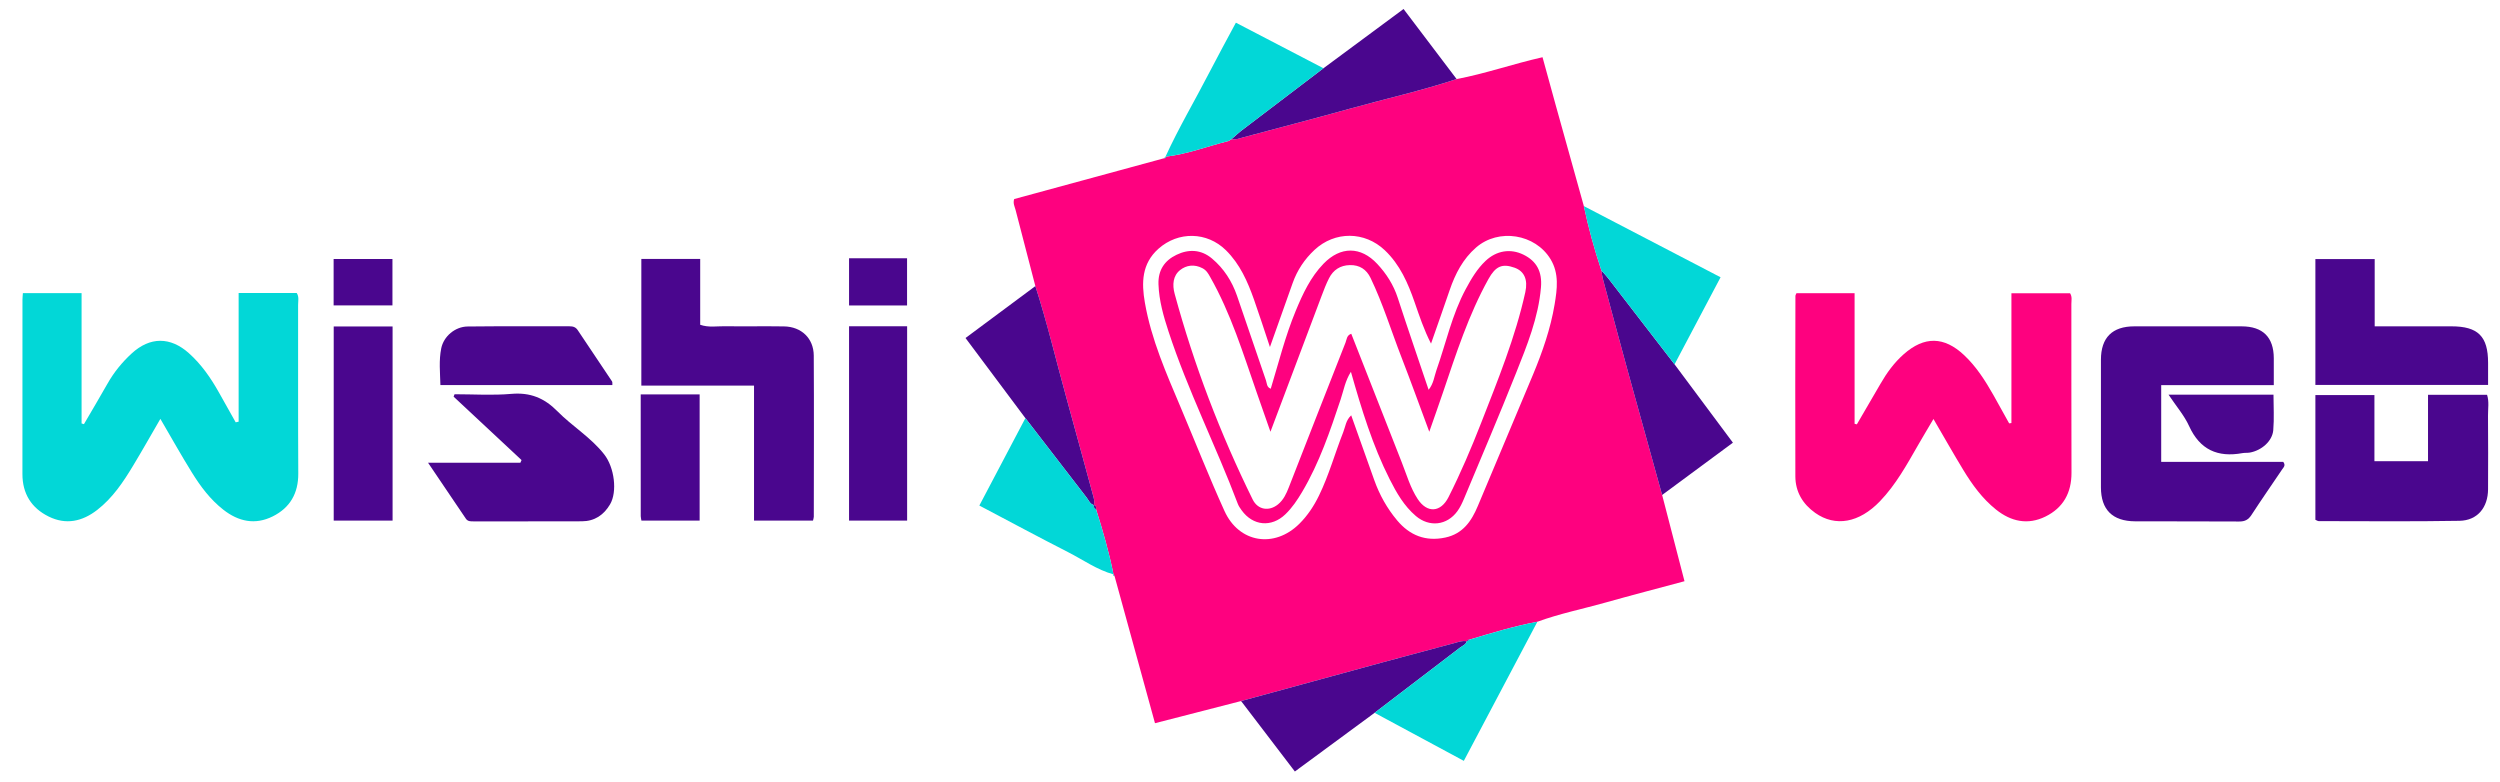 <svg xmlns="http://www.w3.org/2000/svg" xmlns:xlink="http://www.w3.org/1999/xlink" id="Capa_1" x="0px" y="0px" viewBox="0 0 276.49 86.449" style="enable-background:new 0 0 276.49 86.449;" xml:space="preserve"><style type="text/css">	.st0{fill:#FE017F;}	.st1{fill:#02D7D7;}	.st2{fill:#4A068E;}</style><g>	<path class="st0" d="M114.506,31.642c-0.728-2.806-1.456-5.612-2.186-8.418c-0.098-0.377-0.311-0.737-0.155-1.21  c5.51-1.5,11.036-3.004,16.563-4.508c0.105-0.025,0.276,0.011,0.187-0.198c0,0-0.017,0.025-0.017,0.025  c2.392-0.283,4.638-1.15,6.955-1.735c0.118-0.069,0.237-0.139,0.355-0.208l-0.004-0.002c0.453,0.095,0.863-0.082,1.285-0.195  c3.922-1.055,7.855-2.072,11.767-3.164c3.945-1.102,7.949-1.992,11.841-3.285c3.171-0.598,6.219-1.673,9.5-2.416  c0.486,1.768,0.972,3.556,1.469,5.341c1.031,3.709,2.067,7.416,3.101,11.123c0.507,2.407,1.159,4.775,1.937,7.109  c0.054,0.31,0.085,0.627,0.166,0.93c0.907,3.378,1.809,6.756,2.736,10.128c1.263,4.597,2.546,9.189,3.82,13.782  c0.815,3.141,1.629,6.282,2.473,9.538c-2.967,0.799-5.846,1.546-8.708,2.352c-2.521,0.709-5.096,1.229-7.563,2.13  c-2.535,0.479-4.999,1.229-7.466,1.963c-0.161-0.007-0.305,0.014-0.344,0.208l0.009-0.011c-0.49-0.097-0.937,0.081-1.397,0.205  c-2.454,0.663-4.914,1.307-7.367,1.975c-5.402,1.471-10.802,2.953-16.202,4.43c-3.123,0.804-6.245,1.607-9.524,2.451  c-1.483-5.395-2.974-10.818-4.464-16.241c-0.046-0.081-0.092-0.163-0.139-0.244c0,0,0.013,0.025,0.013,0.025  c-0.483-2.44-1.176-4.824-1.925-7.193c0.006-0.205,0.036-0.424-0.25-0.477l0.007,0.008c0.115-0.404-0.011-0.784-0.116-1.167  c-0.973-3.56-1.935-7.124-2.919-10.681C116.8,39.889,115.82,35.72,114.506,31.642z M140.45,38.381  c-0.652-1.948-1.182-3.609-1.764-5.251c-0.708-2.001-1.557-3.929-3.106-5.457c-2.085-2.057-5.27-2.111-7.457-0.165  c-1.864,1.658-1.884,3.771-1.505,5.957c0.707,4.076,2.373,7.833,3.969,11.611c1.611,3.813,3.126,7.669,4.836,11.437  c1.608,3.545,5.525,4.149,8.279,1.416c0.919-0.912,1.617-1.977,2.176-3.126c1.101-2.261,1.766-4.692,2.685-7.023  c0.237-0.6,0.282-1.304,0.875-1.847c0.869,2.441,1.71,4.802,2.55,7.165c0.58,1.631,1.414,3.121,2.525,4.448  c1.398,1.67,3.154,2.368,5.332,1.904c1.946-0.415,2.897-1.813,3.603-3.503c2.025-4.849,4.086-9.683,6.104-14.534  c1.041-2.504,1.933-5.063,2.382-7.747c0.283-1.695,0.516-3.41-0.449-5.002c-1.699-2.802-5.751-3.447-8.234-1.294  c-1.46,1.266-2.311,2.922-2.926,4.721c-0.675,1.974-1.372,3.94-2.059,5.91c-0.783-1.523-1.286-3.05-1.813-4.569  c-0.736-2.122-1.621-4.162-3.295-5.752c-2.227-2.116-5.53-2.143-7.785-0.037c-1.095,1.023-1.908,2.242-2.41,3.66  C142.165,33.551,141.365,35.8,140.45,38.381z"></path>	<path class="st0" d="M222.455,46.788c0-4.76,0-9.52,0-14.355c2.232,0,4.364,0,6.486,0c0.254,0.397,0.144,0.806,0.144,1.192  c0.008,6.22-0.01,12.439,0.014,18.659c0.008,2.215-0.913,3.876-2.877,4.843c-1.947,0.958-3.798,0.565-5.467-0.769  c-1.519-1.214-2.641-2.765-3.636-4.405c-1.094-1.803-2.133-3.64-3.286-5.615c-0.594,1.007-1.157,1.939-1.699,2.884  c-1.249,2.177-2.459,4.381-4.217,6.212c-2.298,2.393-4.93,2.868-7.16,1.291c-1.393-0.986-2.192-2.344-2.198-4.043  c-0.026-6.658-0.003-13.316,0.007-19.973c0-0.072,0.057-0.144,0.117-0.284c2.074,0,4.176,0,6.427,0c0,4.797,0,9.621,0,14.445  c0.084,0.02,0.168,0.041,0.251,0.061c0.87-1.491,1.747-2.978,2.606-4.474c0.699-1.217,1.515-2.343,2.571-3.277  c2.285-2.021,4.472-1.983,6.684,0.096c1.354,1.273,2.335,2.818,3.242,4.416c0.589,1.038,1.161,2.086,1.74,3.129  C222.288,46.809,222.372,46.798,222.455,46.788z"></path>	<path class="st1" d="M26.392,46.636c0-4.729,0-9.458,0-14.233c2.221,0,4.326,0,6.424,0c0.279,0.435,0.152,0.884,0.153,1.307  c0.009,6.22-0.016,12.441,0.019,18.661c0.012,2.186-0.909,3.785-2.823,4.739c-1.945,0.969-3.779,0.581-5.467-0.739  c-1.44-1.127-2.514-2.563-3.46-4.088c-1.196-1.926-2.303-3.909-3.501-5.958c-1.026,1.767-1.996,3.489-3.017,5.18  c-1.093,1.813-2.264,3.57-3.971,4.893c-1.652,1.28-3.451,1.675-5.364,0.73c-1.915-0.946-2.906-2.533-2.904-4.708  c0.007-6.42,0.002-12.84,0.004-19.259c0-0.229,0.028-0.458,0.047-0.743c2.17,0,4.265,0,6.491,0c0,4.834,0,9.624,0,14.414  c0.087,0.026,0.174,0.053,0.261,0.079c0.869-1.491,1.753-2.973,2.602-4.475c0.714-1.264,1.616-2.372,2.681-3.348  c2.023-1.853,4.268-1.861,6.322-0.027c1.386,1.237,2.425,2.743,3.328,4.35c0.617,1.099,1.233,2.198,1.85,3.296  C26.175,46.683,26.284,46.659,26.392,46.636z"></path>	<path class="st2" d="M239.02,42.591c0,2.943,0,5.677,0,8.493c4.558,0,9.059,0,13.502,0c0.289,0.392,0.034,0.594-0.113,0.812  c-1.137,1.685-2.296,3.355-3.406,5.057c-0.343,0.526-0.723,0.728-1.361,0.723c-3.836-0.031-7.673,0.001-11.509-0.021  c-2.509-0.014-3.775-1.291-3.778-3.755c-0.006-4.707-0.007-9.415,0-14.123c0.004-2.437,1.252-3.682,3.689-3.685  c3.956-0.006,7.913-0.007,11.869,0c2.349,0.004,3.548,1.198,3.559,3.519c0.004,0.954,0.001,1.909,0.001,2.979  C247.304,42.591,243.208,42.591,239.02,42.591z"></path>	<path class="st2" d="M89.916,57.574c-2.129,0-4.263,0-6.524,0c0-4.964,0-9.882,0-14.925c-4.215,0-8.306,0-12.463,0  c0-4.731,0-9.336,0-14.015c2.136,0,4.27,0,6.51,0c0,2.427,0,4.847,0,7.286c0.942,0.322,1.82,0.15,2.678,0.161  c2.196,0.029,4.394-0.016,6.59,0.018c1.922,0.03,3.28,1.318,3.291,3.224c0.035,5.941,0.01,11.882,0.005,17.823  C90.003,57.261,89.958,57.375,89.916,57.574z"></path>	<path class="st2" d="M256.072,57.487c0-4.565,0-9.136,0-13.796c2.158,0,4.293,0,6.53,0c0,2.394,0,4.809,0,7.317  c1.989,0,3.88,0,5.927,0c0-2.409,0-4.852,0-7.348c2.259,0,4.366,0,6.529,0c0.246,0.745,0.1,1.541,0.106,2.32  c0.022,2.711,0.018,5.423,0.005,8.134c-0.009,2.011-1.175,3.45-3.152,3.485c-5.19,0.091-10.382,0.038-15.573,0.035  C256.335,57.634,256.226,57.55,256.072,57.487z"></path>	<path class="st2" d="M57.681,50.881c-2.504-2.338-5.009-4.675-7.513-7.013c0.035-0.089,0.069-0.178,0.104-0.267  c2.093,0,4.199,0.142,6.277-0.04c2.081-0.182,3.647,0.453,5.093,1.919c1.646,1.669,3.713,2.897,5.18,4.772  c1.136,1.453,1.465,4.127,0.654,5.515c-0.693,1.186-1.719,1.881-3.121,1.886c-3.994,0.014-7.988,0.005-11.981,0.008  c-0.323,0-0.638,0.017-0.852-0.299c-1.351-2.002-2.705-4.003-4.182-6.186c3.559,0,6.885,0,10.212,0  C57.595,51.079,57.638,50.98,57.681,50.881z"></path>	<path class="st2" d="M256.072,42.57c0-4.68,0-9.255,0-13.92c2.149,0,4.283,0,6.559,0c0,2.413,0,4.861,0,7.441  c2.92,0,5.703,0,8.485,0c2.944,0,4.055,1.104,4.056,4.026c0,0.791,0,1.582,0,2.452C268.787,42.57,262.498,42.57,256.072,42.57z"></path>	<path class="st2" d="M36.907,57.58c0-7.23,0-14.311,0-21.476c2.186,0,4.312,0,6.511,0c0,7.171,0,14.283,0,21.476  C41.25,57.58,39.117,57.58,36.907,57.58z"></path>	<path class="st2" d="M93.901,36.082c2.156,0,4.251,0,6.423,0c0,7.17,0,14.289,0,21.494c-2.135,0-4.263,0-6.423,0  C93.901,50.388,93.901,43.265,93.901,36.082z"></path>	<path class="st2" d="M137.26,77.533c5.401-1.477,10.8-2.959,16.202-4.43c2.453-0.668,4.912-1.311,7.367-1.975  c0.46-0.124,0.907-0.302,1.397-0.205c-0.118,0.381-0.49,0.497-0.764,0.707c-3.141,2.406-6.289,4.804-9.436,7.204  c-2.915,2.146-5.83,4.292-8.819,6.492C141.211,82.711,139.235,80.122,137.26,77.533z"></path>	<path class="st2" d="M161.096,8.744c-3.892,1.293-7.896,2.183-11.841,3.285c-3.912,1.092-7.844,2.11-11.767,3.164  c-0.422,0.114-0.832,0.29-1.285,0.195c0.356-0.31,0.696-0.64,1.071-0.926c3.028-2.309,6.062-4.61,9.094-6.913  c2.91-2.153,5.819-4.307,8.858-6.555C157.182,3.576,159.139,6.16,161.096,8.744z"></path>	<path class="st2" d="M183.825,54.743c-1.274-4.594-2.557-9.185-3.82-13.782c-0.927-3.372-1.829-6.751-2.736-10.128  c-0.081-0.303-0.112-0.619-0.166-0.929c0.259,0.297,0.533,0.582,0.773,0.892c2.444,3.164,4.883,6.332,7.323,9.499  c2.112,2.836,4.225,5.672,6.454,8.664C189.041,50.888,186.433,52.815,183.825,54.743z"></path>	<path class="st1" d="M152.026,78.835c3.146-2.4,6.294-4.798,9.436-7.204c0.274-0.21,0.645-0.326,0.764-0.707  c0,0-0.009,0.011-0.009,0.011c0.115-0.069,0.229-0.139,0.344-0.208c2.468-0.734,4.931-1.485,7.466-1.963  c-2.688,5.084-5.375,10.167-8.134,15.385C158.563,82.355,155.295,80.595,152.026,78.835z"></path>	<path class="st2" d="M114.506,31.642c1.314,4.077,2.294,8.247,3.436,12.372c0.985,3.557,1.946,7.121,2.919,10.681  c0.105,0.383,0.231,0.762,0.116,1.167c-0.433-0.116-0.565-0.527-0.8-0.83c-2.262-2.926-4.517-5.857-6.774-8.787  c-2.18-2.918-4.361-5.836-6.622-8.863C109.368,35.46,111.937,33.551,114.506,31.642z"></path>	<path class="st2" d="M48.708,42.585c-0.037-1.382-0.179-2.73,0.091-4.063c0.267-1.318,1.525-2.396,2.919-2.413  c3.756-0.045,7.513-0.014,11.269-0.022c0.387-0.001,0.68,0.084,0.911,0.432c1.256,1.894,2.532,3.774,3.792,5.665  c0.054,0.081,0.022,0.22,0.035,0.401C61.404,42.585,55.118,42.585,48.708,42.585z"></path>	<path class="st1" d="M185.198,40.294c-2.44-3.167-4.879-6.335-7.323-9.499c-0.24-0.311-0.514-0.595-0.773-0.892  c-0.778-2.334-1.43-4.703-1.937-7.11c4.998,2.602,9.996,5.203,15.124,7.872C188.558,33.939,186.878,37.117,185.198,40.294z"></path>	<path class="st1" d="M146.369,7.549c-3.032,2.303-6.067,4.604-9.094,6.913c-0.375,0.286-0.715,0.616-1.071,0.926  c0,0,0.004,0.002,0.003,0.002c-0.119,0.069-0.237,0.139-0.355,0.208c-2.316,0.586-4.563,1.452-6.955,1.735  c1.45-3.177,3.234-6.18,4.832-9.28c0.944-1.831,1.937-3.638,2.955-5.544C139.966,4.217,143.168,5.883,146.369,7.549z"></path>	<path class="st1" d="M113.404,46.245c2.257,2.93,4.512,5.861,6.774,8.787c0.234,0.303,0.367,0.714,0.8,0.83  c0,0-0.007-0.008-0.007-0.008c-0.054,0.231,0.077,0.365,0.25,0.477c0.749,2.369,1.443,4.753,1.925,7.193  c-1.819-0.502-3.347-1.605-4.999-2.447c-3.259-1.662-6.479-3.398-9.836-5.166C110.039,52.632,111.721,49.439,113.404,46.245z"></path>	<path class="st2" d="M70.939,57.579c-0.031-0.197-0.076-0.348-0.076-0.498c-0.004-4.454-0.003-8.908-0.003-13.465  c2.178,0,4.301,0,6.517,0c0,4.624,0,9.251,0,13.963C75.227,57.579,73.099,57.579,70.939,57.579z"></path>	<path class="st2" d="M239.832,43.651c3.97,0,7.735,0,11.607,0c0,1.333,0.085,2.637-0.025,3.925  c-0.102,1.206-1.283,2.241-2.585,2.476c-0.272,0.049-0.56,0.013-0.832,0.063c-2.731,0.497-4.698-0.372-5.894-2.999  C241.569,45.944,240.685,44.929,239.832,43.651z"></path>	<path class="st2" d="M36.897,33.778c0-1.731,0-3.388,0-5.131c2.155,0,4.287,0,6.506,0c0,1.659,0,3.347,0,5.131  C41.283,33.778,39.154,33.778,36.897,33.778z"></path>	<path class="st2" d="M93.902,28.561c2.001,0,3.875,0,5.749,0c0.195,0,0.389,0,0.666,0c0,1.751,0,3.442,0,5.223  c-2.102,0-4.227,0-6.415,0C93.902,32.066,93.902,30.374,93.902,28.561z"></path>	<path class="st1" d="M128.915,17.309c0.089,0.209-0.082,0.172-0.187,0.198C128.79,17.441,128.852,17.375,128.915,17.309z"></path>	<path class="st1" d="M123.133,63.5c0.046,0.081,0.092,0.163,0.139,0.244C123.202,63.676,123.026,63.668,123.133,63.5z"></path>	<path class="st2" d="M121.221,56.331c-0.173-0.112-0.304-0.246-0.25-0.477C121.257,55.908,121.226,56.126,121.221,56.331z"></path>	<path class="st2" d="M135.852,15.599c0.118-0.069,0.236-0.138,0.355-0.208C136.089,15.46,135.971,15.53,135.852,15.599z"></path>	<path class="st2" d="M162.56,70.726c-0.115,0.069-0.229,0.139-0.344,0.208C162.255,70.74,162.399,70.719,162.56,70.726z"></path>	<path class="st0" d="M140.54,42.993c0.878-2.89,1.604-5.821,2.76-8.61c0.78-1.881,1.637-3.728,3.077-5.217  c1.876-1.939,4.114-1.941,5.946,0.026c1.009,1.083,1.796,2.313,2.264,3.752c1.095,3.363,2.248,6.708,3.412,10.165  c0.559-0.685,0.621-1.476,0.869-2.179c1.059-2.996,1.716-6.135,3.241-8.965c0.608-1.128,1.252-2.226,2.192-3.114  c1.211-1.144,2.753-1.388,4.19-0.684c1.453,0.712,2.083,1.878,1.933,3.624c-0.287,3.342-1.541,6.415-2.76,9.479  c-1.853,4.659-3.824,9.27-5.757,13.897c-0.198,0.474-0.425,0.953-0.725,1.366c-1.149,1.581-3.107,1.8-4.595,0.534  c-1.305-1.11-2.137-2.567-2.894-4.063c-1.894-3.746-3.109-7.742-4.287-11.884c-0.638,0.999-0.804,2.058-1.134,3.048  c-1.171,3.514-2.355,7.02-4.257,10.23c-0.53,0.894-1.103,1.756-1.858,2.481c-1.537,1.477-3.59,1.29-4.84-0.447  c-0.162-0.225-0.327-0.463-0.424-0.719c-2.415-6.402-5.524-12.528-7.656-19.041c-0.557-1.7-1.052-3.419-1.114-5.237  c-0.053-1.552,0.673-2.62,1.993-3.254c1.351-0.65,2.722-0.599,3.926,0.412c1.313,1.103,2.209,2.509,2.766,4.115  c1.082,3.119,2.123,6.252,3.205,9.371C140.122,42.389,140.078,42.821,140.54,42.993z M140.506,47.751  c-0.561-1.603-1.035-2.952-1.505-4.303c-1.517-4.359-2.868-8.784-5.168-12.828c-0.211-0.371-0.4-0.722-0.842-0.955  c-0.902-0.475-1.795-0.336-2.471,0.199c-0.801,0.634-0.877,1.638-0.607,2.633c2.136,7.861,5.029,15.437,8.628,22.744  c0.565,1.147,1.807,1.347,2.8,0.543c0.614-0.498,0.922-1.181,1.2-1.893c2.083-5.34,4.17-10.678,6.272-16.011  c0.132-0.336,0.122-0.8,0.632-0.967c1.865,4.753,3.719,9.498,5.591,14.236c0.54,1.367,0.941,2.802,1.758,4.045  c1.046,1.591,2.548,1.489,3.408-0.216c1.346-2.668,2.518-5.416,3.603-8.196c1.851-4.745,3.783-9.468,4.888-14.464  c0.314-1.419-0.133-2.338-1.192-2.714c-1.361-0.484-2.094-0.168-2.886,1.259c-2.197,3.957-3.572,8.244-5.015,12.503  c-0.47,1.389-0.963,2.77-1.527,4.385c-1.092-2.935-2.048-5.594-3.071-8.227c-1.138-2.929-2.055-5.945-3.423-8.785  c-0.456-0.946-1.211-1.446-2.293-1.421c-1.065,0.025-1.831,0.534-2.301,1.454c-0.325,0.636-0.579,1.312-0.832,1.982  C144.3,37.667,142.452,42.583,140.506,47.751z"></path></g></svg>